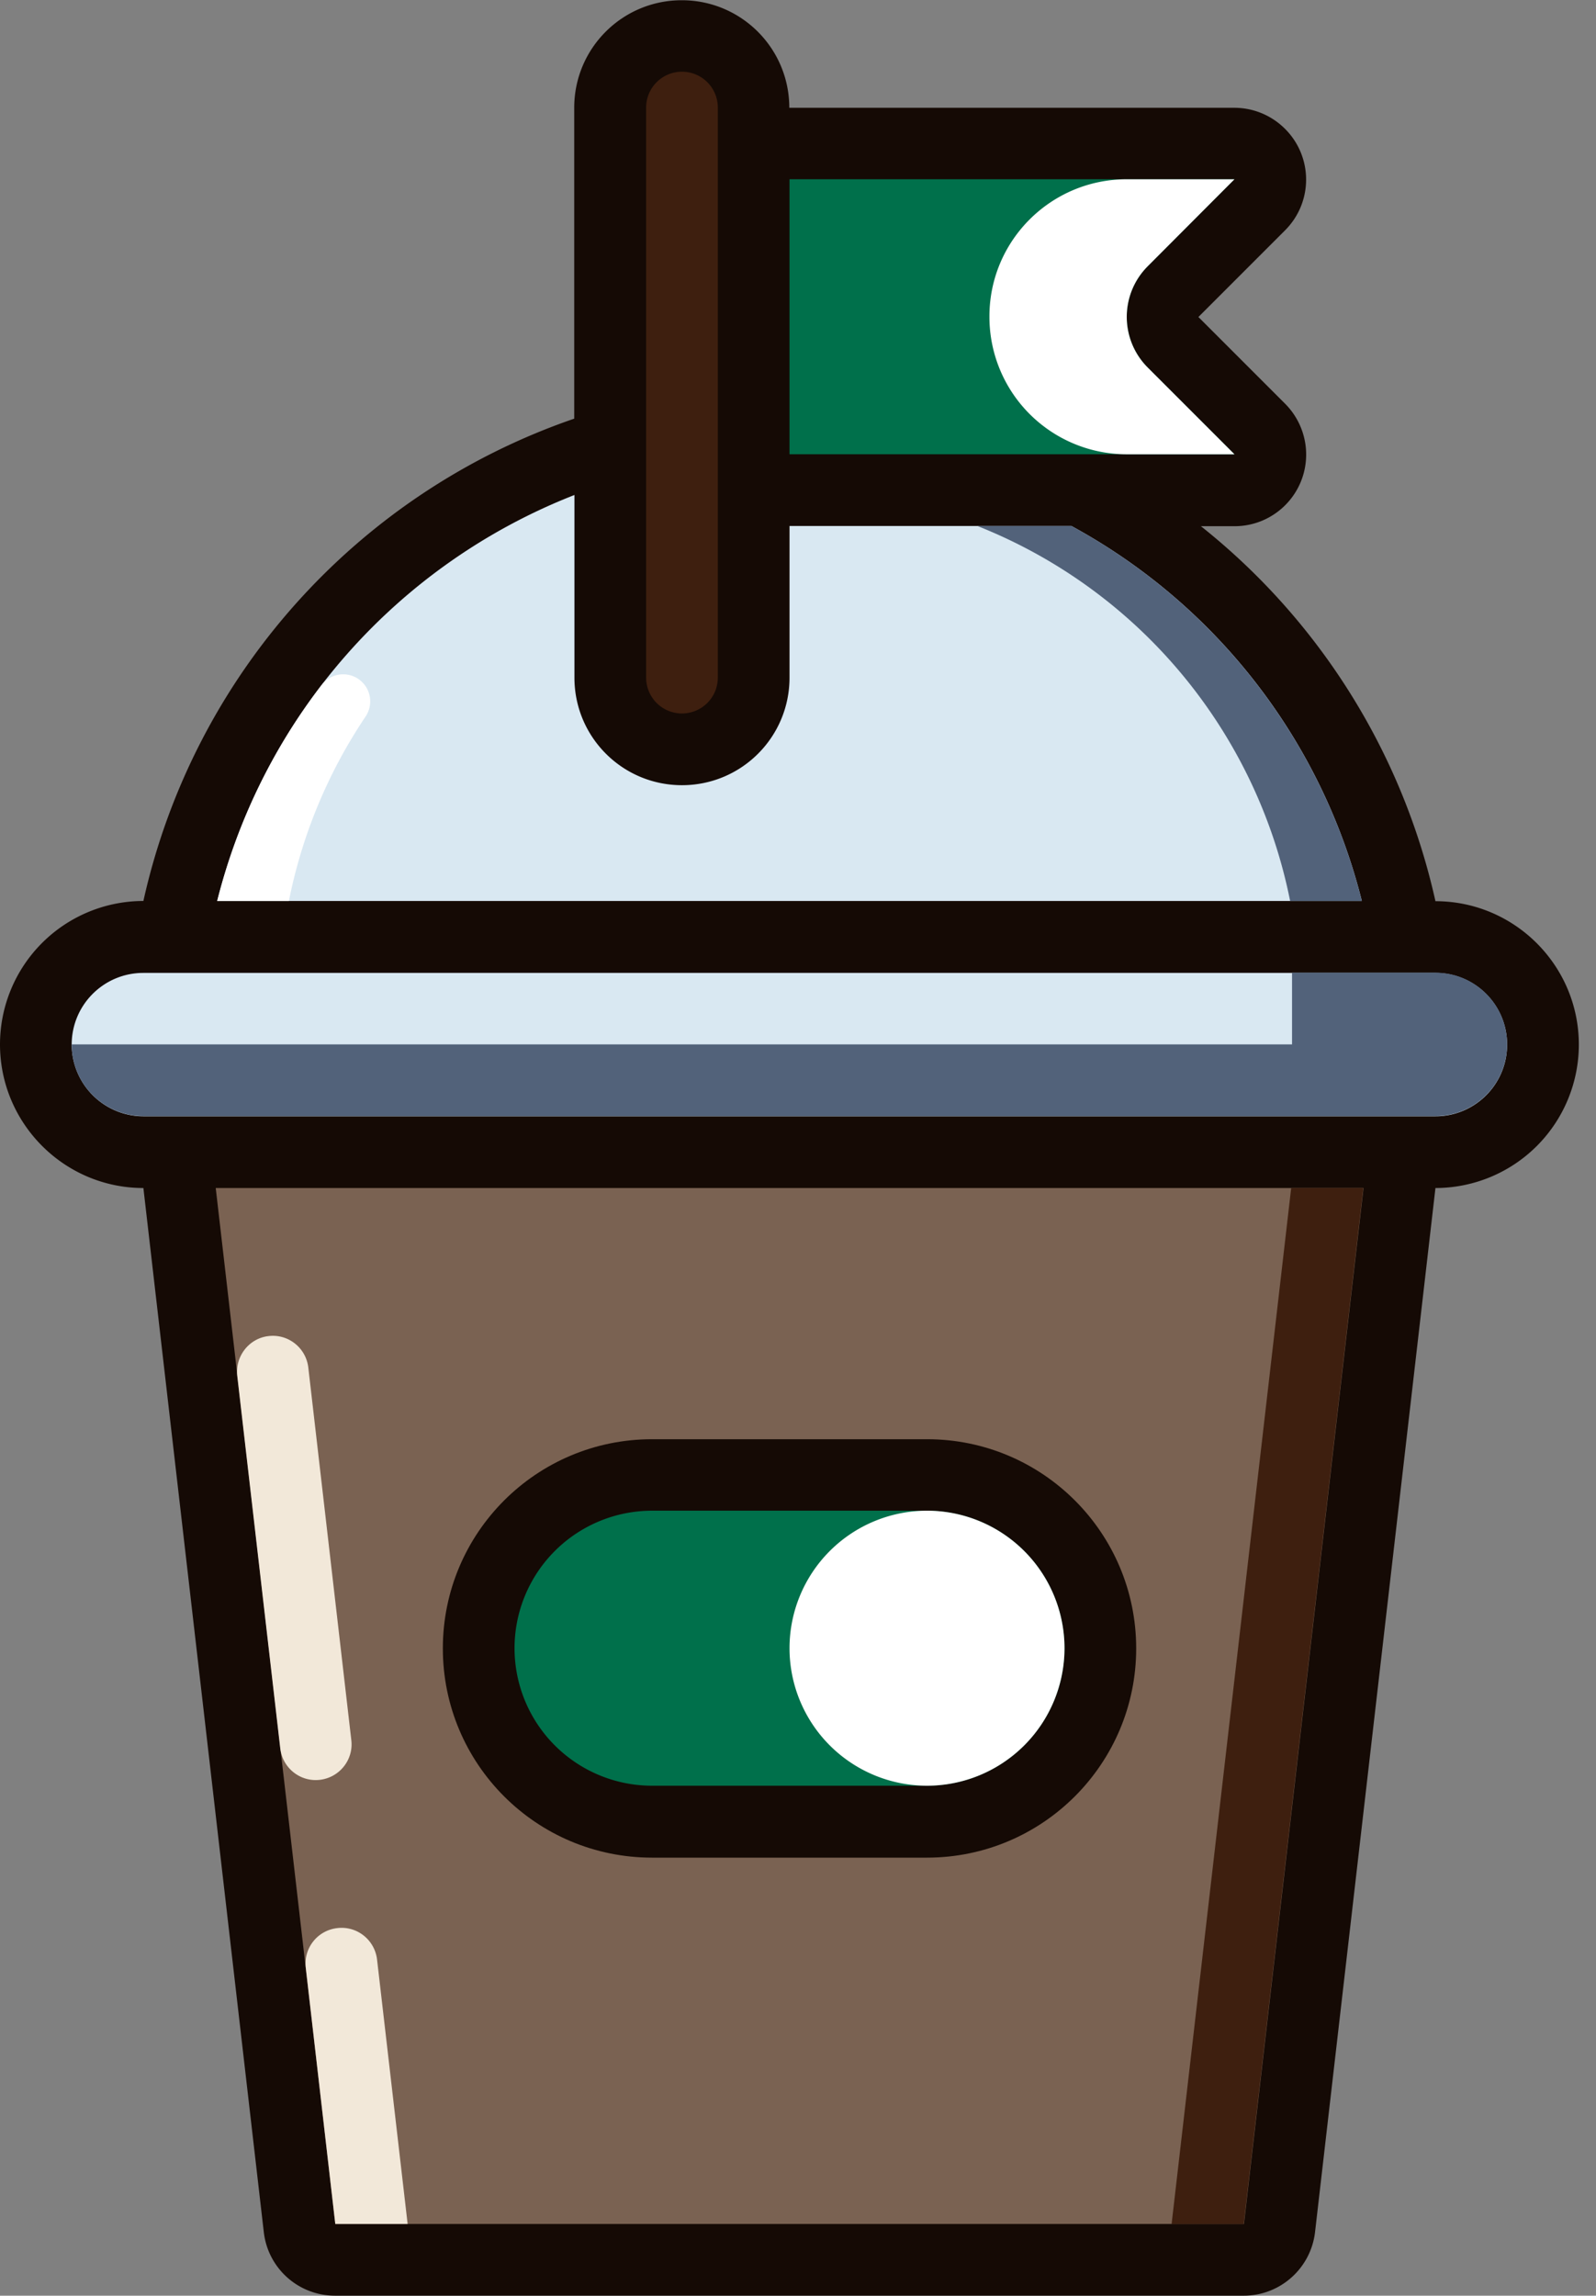 <svg xmlns="http://www.w3.org/2000/svg" width="89" height="128" fill="none"><rect width="100%" height="100%" fill="#808080" stroke="none"/><g clip-path="url(#A)"><path d="M7.996 66.24l6.715 58.22c.235 2.023 1.94 3.54 3.975 3.54h50.671c2.034 0 3.739-1.529 3.975-3.54l6.715-58.22a8 8 0 0 0 7.996-7.996c0-4.41-3.587-7.996-7.996-7.996A36.95 36.95 0 0 0 66.969 29.34h1.87c2.211 0 3.998-1.787 3.998-3.998 0-1.058-.423-2.081-1.176-2.834l-4.833-4.833 4.833-4.833c1.564-1.564 1.564-4.092 0-5.656-.753-.753-1.764-1.176-2.834-1.176H44.015c0-3.316-2.681-5.997-5.997-5.997s-5.997 2.681-5.997 5.997v17.333C19.885 27.517 10.783 37.7 7.996 50.236A8 8 0 0 0 0 58.232c0 4.41 3.587 8.008 7.996 8.008z" fill="#150a05"/><path d="M12.03 66.24l6.667 57.762h50.671l6.668-57.762H12.03zm39.664 37.336H36.36c-6.444 0-11.665-5.221-11.665-11.665s5.221-11.665 11.665-11.665h15.334c6.444 0 11.665 5.221 11.665 11.665 0 6.432-5.221 11.665-11.665 11.665z" fill="#7a6252"/><path d="M72.002 66.24l-6.668 57.762h4.022l6.668-57.762h-4.022z" fill="#3e1f0f"/><g fill="#f2e8d9"><path d="M18.697 124.002l-1.646-14.288a1.99 1.99 0 0 1 1.764-2.21c1.094-.13 2.081.658 2.211 1.752l1.705 14.746h-4.033zm-5.468-47.296l2.399 20.779c.129 1.094 1.117 1.882 2.211 1.752s1.882-1.117 1.752-2.211l-2.399-20.779c-.129-1.094-1.117-1.882-2.211-1.752-1.082.118-1.87 1.117-1.752 2.211z"/></g><path d="M51.694 84.232H36.36a7.67 7.67 0 0 0-7.667 7.667 7.67 7.67 0 0 0 7.667 7.667h15.334a7.67 7.67 0 0 0 7.667-7.667 7.67 7.67 0 0 0-7.667-7.667z" fill="#00704b"/><path d="M44.027 91.899a7.67 7.67 0 0 0 7.667 7.667 7.67 7.67 0 0 0 7.667-7.667 7.67 7.67 0 0 0-7.667-7.667 7.67 7.67 0 0 0-7.667 7.667z" fill="#fff"/><path d="M64.006 14.84c-1.564 1.564-1.564 4.092 0 5.656l4.833 4.833H44.027V9.995h24.812l-4.833 4.845z" fill="#00704b"/><path d="M62.83 25.33h6.009l-4.833-4.833c-1.564-1.564-1.564-4.092 0-5.656l4.833-4.845H62.83c-4.233 0-7.667 3.434-7.655 7.667a7.66 7.66 0 0 0 7.655 7.667z" fill="#fff"/><path d="M40.029 37.783V5.997a2 2 0 0 0-1.999-1.999 2 2 0 0 0-1.999 1.999v31.785a2 2 0 0 0 1.999 1.999 2 2 0 0 0 1.999-1.999z" fill="#3e1f0f"/><path d="M7.996 62.242h72.049c2.211 0 3.998-1.787 3.998-3.998s-1.787-3.998-3.998-3.998H7.996c-2.211 0-3.998 1.787-3.998 3.998a4.01 4.01 0 0 0 3.998 3.998z" fill="#d9e8f2"/><path d="M72.049 54.234h7.996c2.211 0 3.998 1.787 3.998 3.998s-1.787 3.998-3.998 3.998H7.996c-2.211 0-3.998-1.787-3.998-3.998h68.051v-3.998z" fill="#52627a"/><path d="M59.749 29.328H44.027v8.455c0 3.316-2.681 5.997-5.997 5.997s-5.997-2.681-5.997-5.997V27.599c-9.913 3.881-17.333 12.312-19.92 22.637h63.829a32.88 32.88 0 0 0-16.193-20.908z" fill="#d9e8f2"/><path d="M54.504 29.328h5.245a32.92 32.92 0 0 1 16.193 20.908h-3.998a28.49 28.49 0 0 0-17.439-20.908z" fill="#52627a"/><path d="M16.11 50.236a28.32 28.32 0 0 1 4.28-10.289c.459-.694.282-1.623-.412-2.093a1.51 1.51 0 0 0-2.034.329c-2.752 3.575-4.727 7.679-5.833 12.053h3.998z" fill="#fff"/></g><defs><clipPath id="A"><path fill="#fff" d="M0 0h88.054v128H0z"/></clipPath></defs></svg>